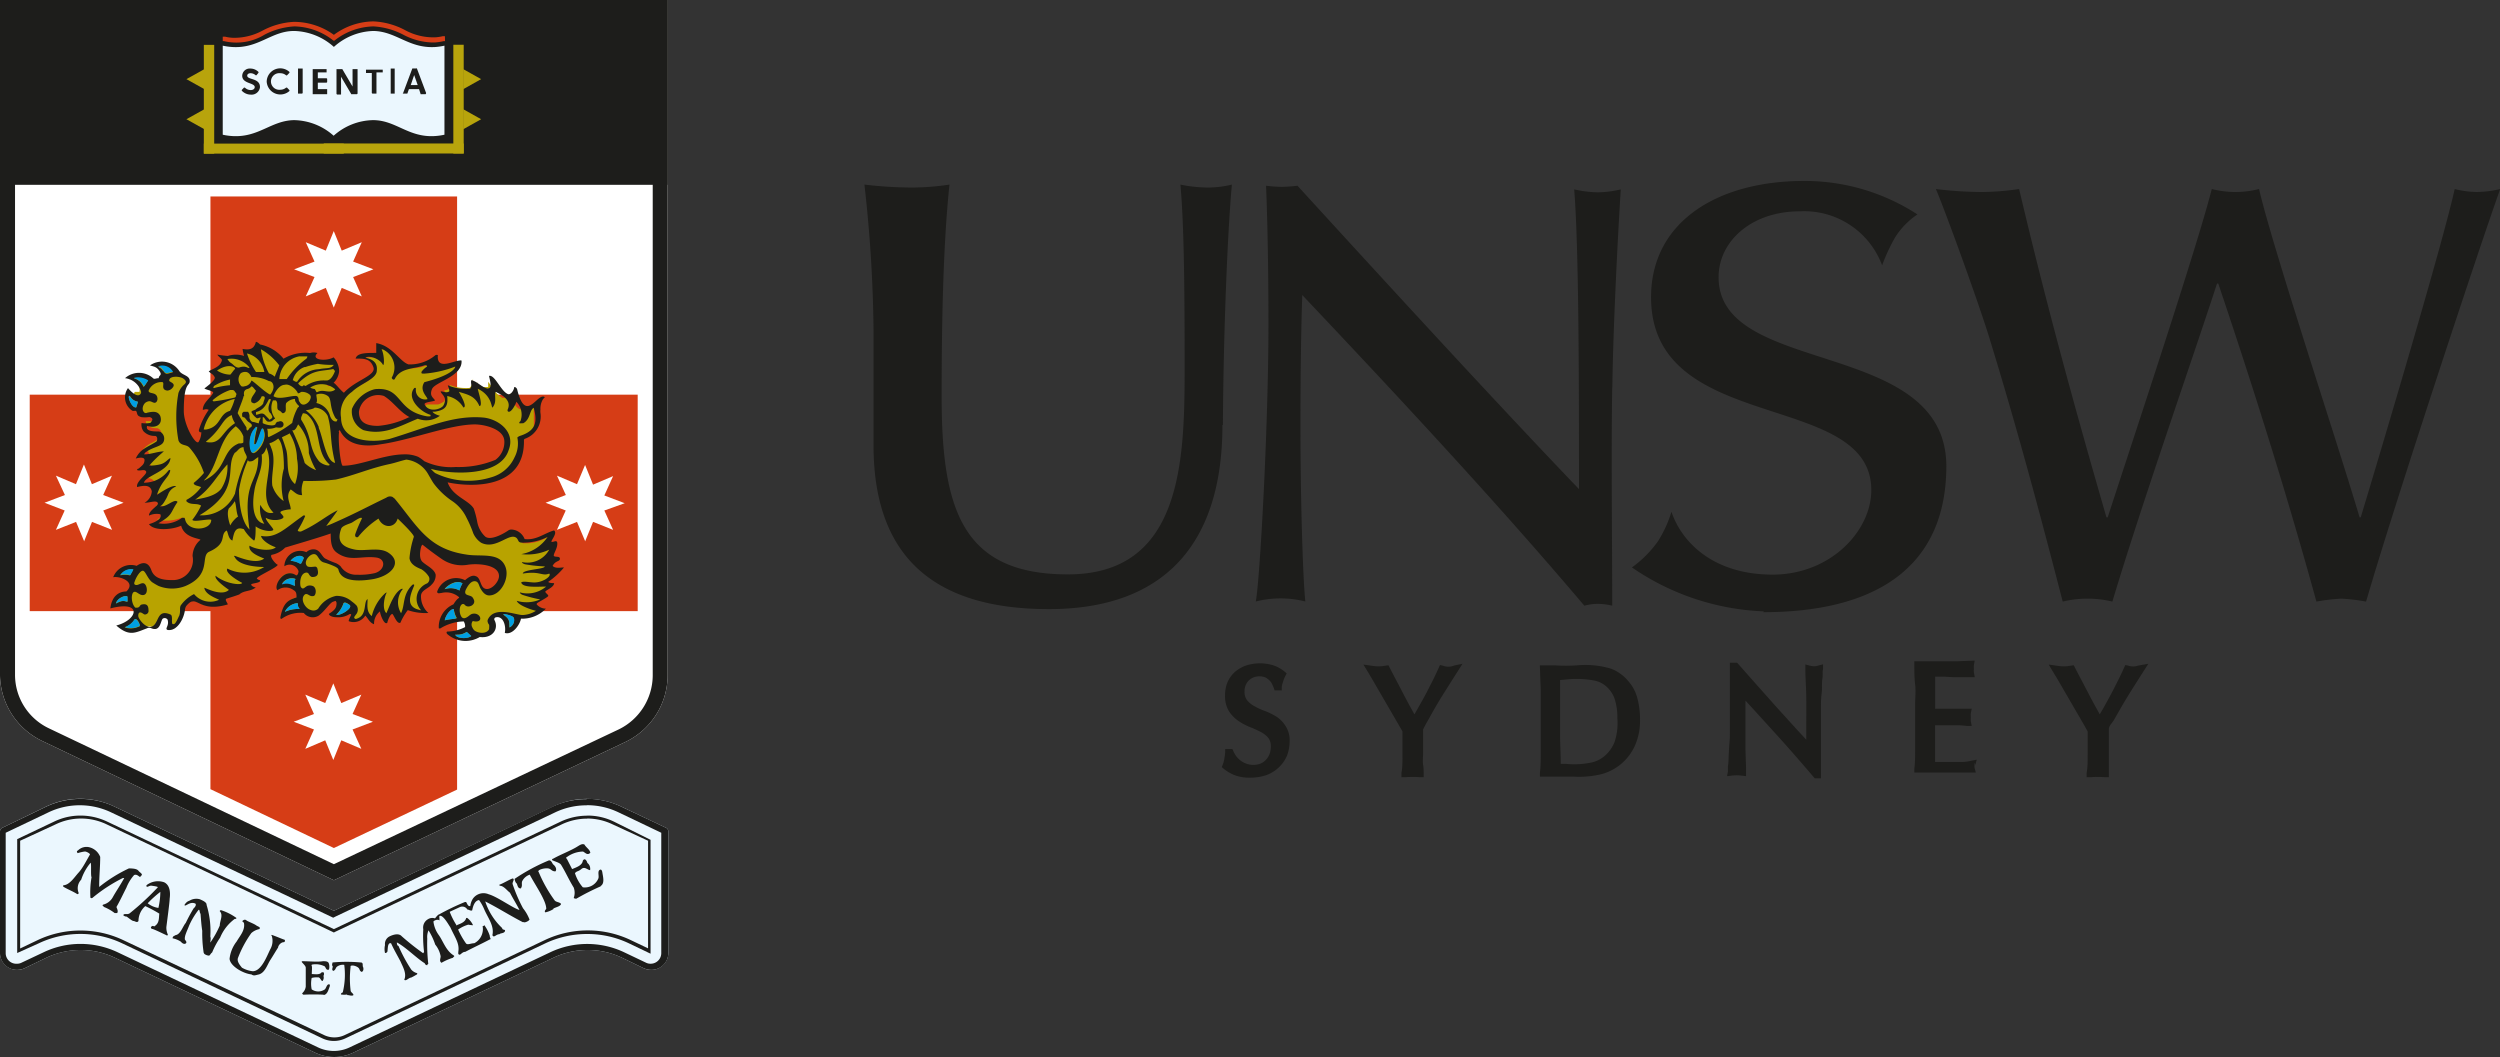 <svg id="Layer_1" data-name="Layer 1" xmlns="http://www.w3.org/2000/svg" xmlns:xlink="http://www.w3.org/1999/xlink" viewBox="0 0 219.54 92.82"><rect x="0" y="0" width="219.54" height="92.82" fill="#333333" stroke="none"/><defs><style>.cls-1{fill:none;}.cls-2{fill:#fff;}.cls-3{clip-path:url(#clip-path);}.cls-4{fill:#d63d16;}.cls-5{fill:#ebf7fe;}.cls-20,.cls-6{fill:#1d1d1b;}.cls-10,.cls-11,.cls-12,.cls-13,.cls-14,.cls-15,.cls-16,.cls-17,.cls-18,.cls-19,.cls-20,.cls-7,.cls-8,.cls-9{fill-rule:evenodd;}.cls-7{fill:url(#New_Gradient_Swatch_6);}.cls-8{fill:url(#New_Gradient_Swatch_6-2);}.cls-9{fill:url(#New_Gradient_Swatch_6-3);}.cls-10{fill:url(#New_Gradient_Swatch_6-4);}.cls-11{fill:url(#New_Gradient_Swatch_6-5);}.cls-12{fill:url(#New_Gradient_Swatch_6-6);}.cls-13{fill:url(#New_Gradient_Swatch_6-7);}.cls-14{fill:url(#New_Gradient_Swatch_6-8);}.cls-15{fill:url(#New_Gradient_Swatch_6-9);}.cls-16{fill:url(#New_Gradient_Swatch_6-10);}.cls-17{fill:url(#New_Gradient_Swatch_6-11);}.cls-18{fill:url(#New_Gradient_Swatch_6-12);}.cls-19{fill:url(#New_Gradient_Swatch_6-13);}.cls-21{fill:#009fe3;}.cls-22{fill:#b8a40c;}</style><clipPath id="clip-path" transform="translate(-15.09 -10.17)"><path class="cls-1" d="M20,73a4,4,0,0,1-2.3-3.58v-42H71.09V69.5a4,4,0,0,1-2.31,3.58L44.41,84.64Z"/></clipPath><radialGradient id="New_Gradient_Swatch_6" cx="35675.73" cy="-41566.23" r="0" gradientTransform="translate(-2841.74 3247.71) scale(0.08 0.08)" gradientUnits="userSpaceOnUse"><stop offset="0" stop-color="#f7efce"/><stop offset="0.7" stop-color="#cab93b"/><stop offset="0.97" stop-color="#b8a300"/></radialGradient><radialGradient id="New_Gradient_Swatch_6-2" cx="35675.91" cy="-41566.59" r="0" xlink:href="#New_Gradient_Swatch_6"/><radialGradient id="New_Gradient_Swatch_6-3" cx="36002.36" cy="-41550" r="0" xlink:href="#New_Gradient_Swatch_6"/><radialGradient id="New_Gradient_Swatch_6-4" cx="35674.69" cy="-41564.98" r="0" xlink:href="#New_Gradient_Swatch_6"/><radialGradient id="New_Gradient_Swatch_6-5" cx="35890.35" cy="-41454.98" r="208.83" gradientTransform="translate(-2826.65 3257.88) scale(0.08 0.08)" xlink:href="#New_Gradient_Swatch_6"/><radialGradient id="New_Gradient_Swatch_6-6" cx="36003.9" cy="-41550.61" r="0" xlink:href="#New_Gradient_Swatch_6"/><radialGradient id="New_Gradient_Swatch_6-7" cx="35988.29" cy="-41553.46" r="0" xlink:href="#New_Gradient_Swatch_6"/><radialGradient id="New_Gradient_Swatch_6-8" cx="36022.65" cy="-41464.3" r="0" xlink:href="#New_Gradient_Swatch_6"/><radialGradient id="New_Gradient_Swatch_6-9" cx="36056.18" cy="-41572.75" r="0" xlink:href="#New_Gradient_Swatch_6"/><radialGradient id="New_Gradient_Swatch_6-10" cx="35904.66" cy="-41315.24" r="0.23" gradientTransform="translate(-2826.65 3257.88) scale(0.08 0.08)" xlink:href="#New_Gradient_Swatch_6"/><radialGradient id="New_Gradient_Swatch_6-11" cx="35683.66" cy="-41533.17" r="0" xlink:href="#New_Gradient_Swatch_6"/><radialGradient id="New_Gradient_Swatch_6-12" cx="35664.84" cy="-41581.81" r="0" xlink:href="#New_Gradient_Swatch_6"/><radialGradient id="New_Gradient_Swatch_6-13" cx="35678.39" cy="-41533.65" r="0" xlink:href="#New_Gradient_Swatch_6"/></defs><path class="cls-2" d="M15.09,69.42V10.17H73.72V69.5a6.52,6.52,0,0,1-3.78,5.86L44.41,87.47,18.86,75.27A6.51,6.51,0,0,1,15.09,69.42Z" transform="translate(-15.09 -10.17)"/><g class="cls-3"><polygon class="cls-4" points="18.48 16.23 18.48 34.66 0 34.66 0 53.67 18.48 53.67 18.48 77.3 29.31 77.3 40.14 77.3 40.14 53.67 58.62 53.67 58.62 34.66 40.14 34.66 40.14 16.23 18.48 16.23"/></g><path class="cls-5" d="M63.67,81,44.41,90.15,25.14,81a6.94,6.94,0,0,0-6,0L15.3,82.86a.38.38,0,0,0-.21.33v10.7a1.51,1.51,0,0,0,2.17,1.3l1.91-.92a7,7,0,0,1,6,0l17.61,8.35a3.91,3.91,0,0,0,3.31,0l17.61-8.35a7,7,0,0,1,6,0l1.91.92a1.51,1.51,0,0,0,2.17-1.3V83.19a.36.36,0,0,0-.21-.33L69.64,81A6.94,6.94,0,0,0,63.67,81Z" transform="translate(-15.09 -10.17)"/><path class="cls-6" d="M66.65,80.88a6.35,6.35,0,0,1,2.74.62l3.77,1.8V93.89a.93.93,0,0,1-.94.91.87.87,0,0,1-.42-.1l-1.91-.91a7.58,7.58,0,0,0-6.47,0l-17.61,8.35a3.24,3.24,0,0,1-2.81,0L25.39,93.78a7.62,7.62,0,0,0-3.23-.72,7.52,7.52,0,0,0-3.23.73L17,94.7a.86.86,0,0,1-.41.1.93.93,0,0,1-1-.91V83.3l3.77-1.8a6.39,6.39,0,0,1,5.47,0l19.27,9.14.25.12.24-.12,19.27-9.14a6.41,6.41,0,0,1,2.73-.61m0-.54a6.9,6.9,0,0,0-3,.67L44.41,90.15,25.14,81a6.9,6.9,0,0,0-3-.67,7,7,0,0,0-3,.68L15.3,82.86a.38.38,0,0,0-.21.33v10.7a1.48,1.48,0,0,0,1.51,1.45,1.58,1.58,0,0,0,.66-.15l1.91-.92a7,7,0,0,1,3-.67,6.9,6.9,0,0,1,3,.67l17.61,8.35a3.89,3.89,0,0,0,3.31,0l17.61-8.35a7,7,0,0,1,6,0l1.91.92a1.63,1.63,0,0,0,.67.15,1.48,1.48,0,0,0,1.5-1.45V83.19a.36.36,0,0,0-.21-.33L69.64,81a7,7,0,0,0-3-.68Z" transform="translate(-15.09 -10.17)"/><path class="cls-6" d="M66.65,82.05a5.14,5.14,0,0,1,2.21.5L72,84v9.45l-1.53-.73a8.81,8.81,0,0,0-7.53,0l-17.61,8.36a2.11,2.11,0,0,1-1.75,0L25.92,92.73a8.81,8.81,0,0,0-7.53,0l-1.53.73V84L20,82.55a5.14,5.14,0,0,1,2.21-.5,5.2,5.2,0,0,1,2.2.49L44.29,92l.12.06.11-.06,19.93-9.45a5.2,5.2,0,0,1,2.2-.49m0-.26a5.46,5.46,0,0,0-2.32.52L44.41,91.76,24.48,82.31a5.46,5.46,0,0,0-2.32-.52,5.33,5.33,0,0,0-2.32.53L16.6,83.86v10L18.51,93a8.56,8.56,0,0,1,7.29,0l17.61,8.36a2.36,2.36,0,0,0,2,0L63,93a8.6,8.6,0,0,1,3.64-.81A8.5,8.5,0,0,1,70.3,93l1.92.92v-10L69,82.32a5.33,5.33,0,0,0-2.32-.53Z" transform="translate(-15.09 -10.17)"/><rect class="cls-6" width="58.62" height="16.23"/><g id="Gold_Fill" data-name="Gold Fill"><polygon class="cls-7" points="12.31 34.64 12.31 34.64 12.31 34.64 12.31 34.64"/><polygon class="cls-8" points="12.33 34.61 12.33 34.61 12.33 34.61 12.33 34.61"/><polygon class="cls-9" points="38.45 35.89 38.45 35.89 38.45 35.89 38.45 35.89"/><polygon class="cls-10" points="12.23 34.73 12.23 34.73 12.23 34.73 12.23 34.73"/><path class="cls-11" d="M30.35,65.14l0,0,.07-.06,0,0,.06-.06a1.25,1.25,0,0,0,.15-.19l.09-.14.22.09-.2-.13.05-.11.23.07-.21-.11.05-.11.24,0-.23-.08.13-.48a1.25,1.25,0,0,0,0-.15.93.93,0,0,1,.17-.42l.11-.12.13-.13,0,0,.13-.09h0l.06,0h.22a1.13,1.13,0,0,1,.69.17,2.66,2.66,0,0,0,1.2.29,3.86,3.86,0,0,0,.91-.12.39.39,0,0,1,0-.53l0,0,.26-.08L36,62.2a1.77,1.77,0,0,1,.78-.33L37,61.8a.38.38,0,0,1-.12-.27v-.09l.07-.07a.94.94,0,0,1,.44-.17h.07a.25.25,0,0,1-.08-.18c0-.22.21-.35,1-.76.23-.12.56-.3.75-.43a1.87,1.87,0,0,1-.45-.69.35.35,0,0,1,.19-.42l.11,0a1.86,1.86,0,0,0,1-.51L40,58.1l.07,0,.66-.2c1-.29,2.56-.77,3.33-1l.32-.12v.48l-.17,0h.17l0,.34a.19.19,0,0,0,0,.08v.12a.64.64,0,0,0,0,.09v0a1,1,0,0,0,.25.54l.11.11a2.12,2.12,0,0,0,.94.41l.43,0,.65,0a6.57,6.57,0,0,1,1.33,0,.77.77,0,0,1,.78.66A1.07,1.07,0,0,1,48,60.75a6.12,6.12,0,0,1-1.63.15h0a1.84,1.84,0,0,1-1.52-.77L44.79,60a.93.93,0,0,0-.32-.21,1.67,1.67,0,0,0-.4-.16,2.08,2.08,0,0,1-.57-.27.86.86,0,0,1-.18-.16c-.06-.06-.1-.12-.15-.18l0-.05c-.16-.22-.27-.36-.46-.36a.63.63,0,0,0-.47.17l-.13.13-.17-.1a1.16,1.16,0,0,0-1.33.36,1,1,0,0,0-.21.34h.3l.12,0,.1,0h0l.1,0h0l.09.05.09.06,0,0,.08.07h0l.07.08.06.06v0l0,0v0l.07.11v0a.53.53,0,0,1,0,.33c0,.14-.16.41-.41.41a.28.28,0,0,1-.18-.06.88.88,0,0,0-.4-.1,1.08,1.08,0,0,0-.92.7.9.9,0,0,0-.07.22,1.37,1.37,0,0,1,1.39.16.8.8,0,0,1,.37.82v.17l-.17.05A1.43,1.43,0,0,0,40,64.13a3.43,3.43,0,0,1,1.75-.33h.1l.07.06a.81.81,0,0,0,1,.22,5.24,5.24,0,0,0,.75-.74c.27-.29.41-.45.57-.51h0a.4.4,0,0,1,.21-.06.38.38,0,0,1,.33.2.82.82,0,0,1,0,.59,1.15,1.15,0,0,1-.49.62.83.83,0,0,0,.26,0,2,2,0,0,0,.79-.1l.09,0,.15-.08a.46.46,0,0,1,.24-.08H46a.25.25,0,0,1,.16.12.29.29,0,0,1,0,.29,1.09,1.09,0,0,1-.09.25.83.83,0,0,0,.91-.42l.16-.29.23.24a2,2,0,0,1,.24.29l.17.22a1.31,1.31,0,0,1,.58-.91l.37-.23v.42a2,2,0,0,0,.25.67,1.72,1.72,0,0,1,.21-.43s.17-.25.35-.26h0c.21,0,.3.17.43.4a2.68,2.68,0,0,0,.18.31,4.86,4.86,0,0,1,.61-1l.09-.09.13,0,.29.07a5.87,5.87,0,0,0,1,.19,1.84,1.84,0,0,1-.42-1.28.53.53,0,0,1,0-.13l0-.11a1.26,1.26,0,0,1,.56-.6l.07-.05a1.69,1.69,0,0,0,.32-.25.93.93,0,0,0,.3-.7c-.08-.25-.35-.44-.64-.65a4.83,4.83,0,0,1-.45-.34,1.48,1.48,0,0,1-.14-1.64.45.45,0,0,1,.15-.21l.16-.12.15.11c.6.47,1.11.85,1.67,1.24a2.62,2.62,0,0,0,1.63.51,4.55,4.55,0,0,0,.52,0,4.54,4.54,0,0,1,.66-.05c1.12,0,2.33.34,2.33,1.28a1.54,1.54,0,0,1-1.29,1.37l-.17,0h0l0,0a1.46,1.46,0,0,1-.46-.62c-.12-.27-.21-.43-.36-.47h0c-.11,0-.38.08-.64.32l-.12.1-.14-.05a1.47,1.47,0,0,0-2,.68h0a2,2,0,0,1,.43,0,1.84,1.84,0,0,1,1.32.5l.06.07v.09a.32.32,0,0,1-.15.27,1.31,1.31,0,0,0-.38.47l-.06.09-.1,0a1.87,1.87,0,0,0-1.08,1.55,4,4,0,0,1,1.93-.52h.09l.07.07a.89.89,0,0,1,.2.66v.15l-.13.06a3.87,3.87,0,0,1-1.32.39,2.33,2.33,0,0,0,1.34.39,1.53,1.53,0,0,0,1-.29l.08-.08.11,0a1,1,0,0,0,1-.37.75.75,0,0,0,0-.78.4.4,0,0,1,0-.37.42.42,0,0,1,.3-.21l.17,0a.77.77,0,0,1,.6.29,1.59,1.59,0,0,1,.32,1.12,1.09,1.09,0,0,0,.63-.47v0a.52.52,0,0,0,.12-.19,1.05,1.05,0,0,0,.15-.4l0-.19h.2a2.49,2.49,0,0,0,1.66-.53,1.1,1.1,0,0,1-.3-.19l0,0a.37.37,0,0,1-.12-.48v0a2,2,0,0,1,.61-.39l.32-.18a.44.44,0,0,1-.18-.32V62.1l0-.05a1.15,1.15,0,0,1,.42-.36l.15-.09c-.17,0-.33-.13-.33-.31V61.2l.06-.07.27-.22c.18-.15.47-.38.7-.61h0a.94.94,0,0,1-.7-.24L63.29,60l.07-.15a1.1,1.1,0,0,1,.43-.45.63.63,0,0,1-.26-.15l0,0v0c-.11-.2,0-.42.1-.65a1.67,1.67,0,0,0,.16-.51h0l-.09,0a.3.3,0,0,1-.38-.1c-.09-.15,0-.3.11-.5a2.38,2.38,0,0,0,.16-.32,5.05,5.05,0,0,0-.59.26,3.6,3.6,0,0,1-1.57.45l-.29,0H61l-.09-.1-.08-.15A.94.94,0,0,0,60,56.9a.33.33,0,0,0-.15.05,3.51,3.51,0,0,1-1.75.69,1,1,0,0,1-.43-.09l-.07,0-.07-.05-.07,0a2.55,2.55,0,0,1-.64-1.34c0-.06,0-.14,0-.24A5,5,0,0,0,56.5,55a2.73,2.73,0,0,0-.83-.72,3.5,3.5,0,0,1-1.43-1.49v0a.36.36,0,0,0,0-.09l-.13-.39,2,.29h.35l1.42-.12.9-.24.79-.41.47-.4.42-.56,0-.06,0-.06,0,0,0-.07.1-.26a.14.14,0,0,0,0-.07l0-.07,0-.14s0-.05,0-.07l.09-.66v-.42a.37.37,0,0,1,.17-.33h0l.17-.1.22-.13.16-.1.14-.11.07,0,.08-.08.06,0,.08-.09v0l.05,0,.21.11-.2-.13,0,0,.22.09-.2-.12,0-.06.22.09-.21-.11a1,1,0,0,0,.08-.18h0a.45.45,0,0,0,0-.08v0l0-.06v0s0-.07,0-.09a.76.76,0,0,0,0-.14V46.8s0-.06,0-.08v0s0-.08,0-.12v-.06a1.4,1.4,0,0,1,0-.35h0V46s0-.06,0-.09,0-.09,0-.12v0s0-.08,0-.11v0a.45.45,0,0,1,0-.11v0l-.06.06a1.55,1.55,0,0,1-.93.51c-.47,0-.8-.44-1.07-1.43a.72.72,0,0,1-.57.4h-.13a2.57,2.57,0,0,1-.95-1c-.08-.12-.2-.28-.3-.41l0,.21v.19a.11.11,0,0,1,0,0v0s0,0,0,0a.14.14,0,0,0,0,.06s0,0,0,0l0,0,0,0,0,0,0,0-.05,0,0,0-.06,0h-.1l-.14,0h-.06l-.05,0-.47-.25-.07,0,.11-.22-.14.19-.36-.24.08-.22-.11.2h0a.63.63,0,0,1-.17.57l-.06.05-.08,0a3,3,0,0,1-.42,0,3.18,3.18,0,0,1-1.19-.26v.06a.34.34,0,0,1-.11.28l0,0a.76.76,0,0,1-.42.12.9.9,0,0,1,.1.8v0a1.07,1.07,0,0,1-.07.15l0,.05,0,0,0,0,0,0h0l0,0,0,0-.17-.16h0l.15.18-.06,0-.31.17-.17.06h-.41l-.29,0h-.06l-.1,0-.09,0-.06,0h0l0,0s0,0,0,0l0,0L52.3,46l0,0,0,0,0,0,0,0a.25.25,0,0,0,0-.07.3.3,0,0,1,0-.29c.1-.21.39-.26.7-.32h0a.87.87,0,0,1-.08-1c.09-.33.52-.56,1-.84s1.41-.76,1.52-1.34l-.4.1a3.06,3.06,0,0,1-.89.18.79.79,0,0,1-.58-.21.77.77,0,0,1-.19-.44,3.54,3.54,0,0,1-2.39.74h0a3,3,0,0,1-1-.75,3.94,3.94,0,0,0-1.49-1v.8H48.1a6.66,6.66,0,0,0-1.16.06,1.21,1.21,0,0,1,1.13.88c.2.62-.42,1-1.14,1.4a6.15,6.15,0,0,0-1.49,1.08L45.3,45l-.18-.12a4.67,4.67,0,0,1-.56-.54,2.46,2.46,0,0,0-.27-.28h-.47l.35-.39a1.45,1.45,0,0,0,.43-.87,1.55,1.55,0,0,0-.19-.74c0-.08-.08-.15-.12-.2a2.23,2.23,0,0,1-.83.16c-.47,0-.79-.14-.9-.38a.57.57,0,0,1,0-.27l-.17,0h-.08a3.56,3.56,0,0,0-2.18.45l-.19.15-.15-.19a3.27,3.27,0,0,0-1.91-1.16h-.07l-.06-.05-.06-.06a.94.94,0,0,1-1,.55s0,0,0,.08a1,1,0,0,1,.06.27v.35l-.33-.14a2.17,2.17,0,0,0-.62-.09,1.89,1.89,0,0,0-.63.1h-.08l-.32,0a.28.28,0,0,1,0,.15v0a1.5,1.5,0,0,1-.94,1l-.05,0a1.09,1.09,0,0,1,.32.37c.13.22-.07.47-.67,1h0a1.83,1.83,0,0,1,.28.1c.34.16.28.37.25.44a3.63,3.63,0,0,1-.43.58,2.11,2.11,0,0,0-.4.53.79.79,0,0,1,.32.08l.26.12-.17.23a1,1,0,0,0-.08.11A6.44,6.44,0,0,0,32.77,48l.2,0v.21a2,2,0,0,1-.27,1l0,0,0,0a.31.31,0,0,1-.22.09c-.38,0-.76-.68-1-1.08A4.83,4.83,0,0,1,31,46.33c0-1.91.28-2.26.46-2.48a.17.17,0,0,0,.06-.15c0-.22-.08-.26-.34-.37a1.08,1.08,0,0,1-.53-.37,1.68,1.68,0,0,0-1.42-.74,1.23,1.23,0,0,0-.39.05,1.16,1.16,0,0,1,.55.57.44.44,0,0,1-.07.54s0,0,0,.07v.23H29a1.08,1.08,0,0,0-.19,0,.5.5,0,0,1-.47-.08,2.23,2.23,0,0,0-1.22-.43,1.14,1.14,0,0,0-.61.17l-.05.2.09-.22.17.08.06,0,.07,0,0,0,.07,0,.16.12.06.05.05,0,.05,0,0,.05.05.06,0,.05.05.07,0,0,0,.07,0,.06,0,.06,0,.08a.24.24,0,0,1,0,.08l0,.13a.48.48,0,0,1,0,.23v.07l0,0,0,0,0,0,0,0,0,0-.07,0,0,0-.05,0H27l-.07,0h0L26.7,45l.12-.21-.14.2-.06,0,0,0-.1-.08.14-.19-.16.17,0,0,.15-.18-.17.17,0,0,.16-.18-.18.16,0,0a1.42,1.42,0,0,0,0,.2V45a1,1,0,0,0,.49,1h.14a.39.39,0,0,1,.38.36.23.23,0,0,0,.06.14s0,0,0,0l0,0,.05,0h.24l.33,0h.08a.49.49,0,0,1,.33.11h0a.12.12,0,0,1,0,.05.23.23,0,0,1,.05.07l0,0a.14.14,0,0,1,0,.06v0s0,0,0,.07v0a.13.13,0,0,1,0,.06v0a.17.17,0,0,1,0,.05v0a.15.15,0,0,0,0,.06l0,0,0,0-.12.12-.06,0-.12,0-.1,0h-.32l0-.23h0l0,.22v-.23l0,.23h0a.55.55,0,0,0,.11.31,1,1,0,0,0,.71.32h.1a.44.44,0,0,1,.41.27.6.6,0,0,1-.11.63l0,0-.59.34a2.75,2.75,0,0,0-.89.64c.41,0,.55.24.55.43a.87.87,0,0,1-.29.66.45.45,0,0,1,.38.21c.25.26-.07.58-.32.84a3.73,3.73,0,0,0-.32.36l.31,0a.81.81,0,0,1,.88.66v.05a1.2,1.2,0,0,1-.21.67l.25,0a.45.45,0,0,1,.44.22c.17.21-.06.43-.27.62a3.18,3.18,0,0,0-.25.26,1.25,1.25,0,0,1,.66,0l.1,0,.05.09a.55.55,0,0,1,0,.55,1.59,1.59,0,0,1-.72.5,2.19,2.19,0,0,0,.79.12,3.69,3.69,0,0,0,1.44-.28L31.1,56l.07.28c.16.68.84.86,1.25,1,.23.06.44.12.44.33v.1l-.08.07A1.78,1.78,0,0,0,32.2,59v0a2.22,2.22,0,0,1-.51,1.76,2.06,2.06,0,0,1-1.54.61c-.77,0-1.71-.11-2-1-.18-.53-.49-.57-.93-.27l-.11.08L27,60.11a1,1,0,0,0-.39-.08,1.55,1.55,0,0,0-1.17.64,1.59,1.59,0,0,1,1.23.71.81.81,0,0,1-.3.94l-.07.07h-.1a1.11,1.11,0,0,0-1.11,1,4.39,4.39,0,0,1,.88-.11c.92,0,1.08.44,1.1.63.07.51-.46,1.06-1.27,1.38a1.56,1.56,0,0,0,.85.31,2.76,2.76,0,0,0,1-.26l.29-.11a.67.67,0,0,1,.5,0l.07,0c.28.12.37,0,.54-.39a.84.84,0,0,1,.26-.42.43.43,0,0,1,.31-.11.73.73,0,0,1,.28.06.45.45,0,0,1,.21.23v0s0,.07,0,.1a.57.57,0,0,1,0,.12.2.2,0,0,1,0,.11.34.34,0,0,1,0,.11h0s0,0,0,.08l0,.08v.08l0,0h0l.05.21,0-.24h0l.07.22,0-.23.09.22-.07-.23.1,0,.14.19-.11-.21ZM46.82,45.36a2.21,2.21,0,0,1,1.56-.77,1.21,1.21,0,0,1,.6.15,5.63,5.63,0,0,1,1,.87,4.89,4.89,0,0,0,1.21,1l.12.07v.13c0,.14,0,.29-1.24.66a7.65,7.65,0,0,1-1.72.34c-1.28,0-1.9-.48-1.91-1.47A1.26,1.26,0,0,1,46.82,45.36ZM44.64,48V48l.42-.41.15.3a2.28,2.28,0,0,0,2.29,1.22h0a5.74,5.74,0,0,0,1.06-.1,32,32,0,0,0,3.62-.84,20.55,20.55,0,0,1,4.68-.92c.89,0,2.82.44,2.82,1.74a2.16,2.16,0,0,1-.86,1.78l0,0c-1,.65-3.58.66-3.61.66a5.62,5.62,0,0,1-2.92-.56,3.64,3.64,0,0,0-.47-.35,2.87,2.87,0,0,0-1.12-.2,11.45,11.45,0,0,0-2.86.52,10.72,10.72,0,0,1-2.56.47.3.3,0,0,1-.23-.12A6.94,6.94,0,0,1,44.64,48Z" transform="translate(-15.09 -10.17)"/><polygon class="cls-12" points="38.57 35.84 38.57 35.84 38.57 35.84 38.57 35.84"/><polygon class="cls-13" points="37.32 35.62 37.32 35.62 37.32 35.62 37.32 35.62"/><polygon class="cls-14" points="40.07 42.52 40.07 42.52 40.07 42.52 40.07 42.52"/><polygon class="cls-15" points="42.75 34.13 42.75 34.13 42.75 34.13 42.75 34.13"/><path class="cls-16" d="M45.7,64.2v0h0l0,0Z" transform="translate(-15.09 -10.17)"/><polygon class="cls-17" points="12.95 37.19 12.95 37.19 12.95 37.19 12.95 37.19"/><polygon class="cls-18" points="11.44 33.43 11.44 33.43 11.44 33.43 11.44 33.43"/><polygon class="cls-19" points="12.53 37.16 12.53 37.16 12.53 37.16 12.53 37.16"/></g><path id="Black_Outline" data-name="Black Outline" class="cls-20" d="M64.62,60c-.27,0-.79.12-1-.14.25-.48.64-.36.64-.62s-.39-.12-.52-.24.4-.75.27-1.25c-.14-.12-.25,0-.39,0-.4.12.52-.74.12-1-.89.26-1.54.88-2.58.76A1.31,1.31,0,0,0,60,56.67a.48.48,0,0,0-.3.1c-.56.38-1.57.87-2,.52A2.35,2.35,0,0,1,57,56a8.05,8.05,0,0,0-.31-1.18c-.48-.76-1.86-1.06-2.29-2.29,2.3.48,6.78.49,6.7-3.68a.14.14,0,0,1,.09-.15,2.07,2.07,0,0,0,1.36-2.26,1.15,1.15,0,0,1,0-.3,1.6,1.6,0,0,1,.21-.89,1.47,1.47,0,0,1,.18-.2c-.64-.5-1.66,2.43-2.43-.66,0-.07-.13-.27-.27-.22,0,.26-.31.69-.52.62-.65-.24-1.17-1.75-1.69-1.61.14.59.26,1.06-.07,1.1a.15.15,0,0,1-.11,0c-.49-.14-.86-.61-1.36-.73-.12.26.12.51-.12.75A3.82,3.82,0,0,1,54.42,44c0,.12.1.22.12.44a.12.12,0,0,1,0,.1c-.23.17-.56,0-.7,0s-.05,0-.05,0c0,.21.53.45.34,1a.83.83,0,0,1-.14.29c-.29.32-1.26.55-1.6-.12-.14-.25.77-.25.9-.38-.13-.24-.52-.38-.26-1s2.71-1.11,2.59-2.5c-.52-.12-2.21,1-2.08-.48a.3.3,0,0,0-.2,0,3.49,3.49,0,0,1-2.38.82c-.77-.25-1.42-1.63-2.83-1.87v.86c-.9,0-1.69,0-1.81.5.77,0,1.29,0,1.56.75s-1.56,1.12-2.59,2.25c-.32-.23-.78-.87-.91-.87a1.62,1.62,0,0,0,.49-1,1.77,1.77,0,0,0-.22-.86,1.31,1.31,0,0,0-.27-.38c-.64.38-2.06.24-1.41-.38a1.09,1.09,0,0,0-.65,0,3.78,3.78,0,0,0-2.33.5,3.57,3.57,0,0,0-2.06-1.25c-.12-.11-.25-.23-.37-.23-.15.62-.52.74-1.17.62a5.33,5.33,0,0,0,.13.62,2.23,2.23,0,0,0-1.42,0,8.25,8.25,0,0,1-.91-.12c0,.12.39.36.39.48-.12.63-.89.77-1.16,1,.27.24.39.24.52.5s-.77.87-.9,1c.25.14.83.23.77.38-.27.5-.91.86-.91,1.49.14,0,.27-.12.52,0a6.14,6.14,0,0,0-.85,1.72.19.19,0,0,0,.09.25l.11,0a1.71,1.71,0,0,1-.25.86c-.27.25-1.29-1.49-1.29-2.73,0-2.63.52-2.13.52-2.63s-.64-.49-.91-.87a1.82,1.82,0,0,0-2.58-.5c.39.12.64.12.91.62.12.26-.14.26-.14.5-.25,0-.38.12-.5,0a1.85,1.85,0,0,0-2.46,0,1.67,1.67,0,0,1,1.4,1.15.28.28,0,0,1,0,.16c-.28.62-1.14-.44-1.14-.44a1.39,1.39,0,0,0,.4,2,.74.74,0,0,0,.19,0c.25-.05.13.28.33.44a1,1,0,0,0,.24.11,2.44,2.44,0,0,0,.66,0,.33.33,0,0,1,.24.07c.11.09.1.18,0,.32s-.09.12-.17.13a2.35,2.35,0,0,1-.7,0,1,1,0,0,0,.17.72,1.31,1.31,0,0,0,1,.41c.25,0,.25.38.13.5-.77.5-1.42.63-1.81,1.49.39-.12.77-.12.77.12,0,.39-.25.51-.51.76,0,0-.14,0-.14.13.27.12.65-.13.79.12s-.91.86-.79,1.37c.52-.13,1.17-.25,1.29.38a1.23,1.23,0,0,1-.64,1c.52,0,1-.24,1.16,0s-.77.63-.77,1.13a1.58,1.58,0,0,1,1-.12c.25.5-.91.86-1,.86.4.63,2.06.51,2.83.14.27,1.11,1.69,1.11,1.69,1.25A1.9,1.9,0,0,0,32,59a1.76,1.76,0,0,1-1.81,2.11c-.77,0-1.54-.12-1.81-.87s-.77-.74-1.29-.38a1.67,1.67,0,0,0-2.06,1c.52-.12,2.06.38,1.16,1.25-.64,0-1.28.38-1.41,1.49,2.83-.75,2.45,1,.52,1.5,1.15,1,1.67.63,2.71.24a.43.43,0,0,1,.37,0c.8.34.81-.66,1-.84a.3.3,0,0,1,.34,0,.16.16,0,0,1,.09.1c.16.55-.29.77,0,.89.84.13,1.45-1,1.53-1.82a.79.79,0,0,1,.11-.29c.14-.16.35-.39.54-.39.52-.12,1,.88,3.1.26,0-.12-.27-.38-.13-.5.38-.12.78-.24,1.15-.38.4-.37,1-.24,1.44-.62-.15,0-.4-.13-.4-.25s.9-.12.77-.38a.41.41,0,0,1-.25-.12c-.27-.12,1.81-1,1.81-1.24-.14,0-.79-.75-.52-.87a2.21,2.21,0,0,0,1.17-.63c.37-.12,3-.88,4-1.24,0,.86.1,1.31.46,1.62a2.31,2.31,0,0,0,1.08.49c.77.12,1.56-.12,2.46,0s.77,1.12-.13,1.37a5.89,5.89,0,0,1-1.56.14A1.6,1.6,0,0,1,45,59.9a1.46,1.46,0,0,0-.42-.28,7.35,7.35,0,0,1-.95-.41c-.31-.21-.44-.8-1-.8a.91.91,0,0,0-.64.25,1.38,1.38,0,0,0-1.93,1.24.82.82,0,0,1,1.22.36.21.21,0,0,1,0,.2c0,.12-.13.29-.22.21C40,60,39.07,61.65,39.46,62a1.18,1.18,0,0,1,1.42,0c.25.13.25.37.25.63-.77.24-1.17.5-1.42,1.75,0,.21.13.12.13.12a2.82,2.82,0,0,1,1.93-.5,1,1,0,0,0,1.29.24c.54-.38,1-1.14,1.28-1.23s.19-.1.27,0,0,.42,0,.42c-.08.28-.37.47-.64.65,0,.12.24.29.64.29a1.89,1.89,0,0,0,1.16-.26c.09-.05.13,0,.13,0s.06,0,0,.12-.26.5-.16.5a1.21,1.21,0,0,0,1.43-.5c.25.26.38.62.77.76a1.34,1.34,0,0,1,.52-1.13c0,.25.38,1.25.64,1a2.09,2.09,0,0,1,.26-.63.5.5,0,0,1,.16-.15c.14,0,.39.91.73.78a5.24,5.24,0,0,1,.65-1.11,4.72,4.72,0,0,0,1.81.25,1.94,1.94,0,0,1-.65-1.49c0-.51.65-.65.93-1a1.13,1.13,0,0,0,.36-.87c-.12-.51-.77-.77-1.16-1.13s-.13-1.3-.1-1.37a.39.39,0,0,1,.1-.14c.64.51,1.16.89,1.68,1.25a3.1,3.1,0,0,0,2.33.51c.9-.13,2.71,0,2.71,1,0,.5-.65,1.24-1.17,1.12s-.39-1-.9-1.12c-.27-.12-.64.12-.91.36a1.76,1.76,0,0,0-2.45,1c0,.24.27.12.39.12a1.71,1.71,0,0,1,1.54.38c0,.12-.12,0-.5.62a2.16,2.16,0,0,0-1.29,2c0,.12,0,.12.13.12a4.11,4.11,0,0,1,2.06-.62.78.78,0,0,1,.12.5,3.51,3.51,0,0,1-1.54.39c-.12,0-.1.16,0,.24a2.43,2.43,0,0,0,2.83.24c1.16.14,1.69-.75,1.29-1.49a.17.17,0,0,1,.13-.24c.64-.14.91.74.78,1.37.68.22,1.33-.73,1.42-1.25a2.91,2.91,0,0,0,2.19-.88,1.08,1.08,0,0,1-.67-.24c-.1-.09-.18-.13-.12-.22s.84-.46,1-.65c0-.14-.26-.26-.26-.38s.77-.38.77-.75c0,0-.51,0-.51-.12A6.87,6.87,0,0,0,64.62,60ZM27.07,45.88c0,.06,0,.07-.05.07-.36,0-.72-.87-.6-1s.14.38.78.51A3.35,3.35,0,0,1,27.07,45.88ZM26.29,63a.17.17,0,0,1-.1,0c-.3-.09-.46-.07-.92.17.12-.5.89-.76,1-.62ZM41,61.53c0,.11-.06.09-.16,0l-.19-.08a1.11,1.11,0,0,0-.81,0A1,1,0,0,1,41,61C41.13,61.05,40.88,61,41,61.53Zm.25,2.12a2.57,2.57,0,0,0-1.14.25,1.34,1.34,0,0,1,1.08-.76.06.06,0,0,1,.06.07c0,.2,0,.21.15.44Zm12.9,1c0-.24.4-1,.79-1a1.94,1.94,0,0,0,.25.76C55.32,64.53,54.42,64.53,54.15,64.65ZM46,44.58c.77-.75,2.18-1.13,2.18-1.87.12-1-.91-1.08-1-1.13.38-.24,1.29.12,1.54.63.13.12.13-.87-.12-1.37a.47.47,0,0,1,.27.1,1.75,1.75,0,0,1,.62,2.39c0,.1.17.27.27.12.49-1,1.72-.87,2.63-1.21l.12,0a.13.13,0,0,1,.08.12,1.7,1.7,0,0,0-.49.47s0,0,0,.08.14.07.26.07a9.5,9.5,0,0,0,2.71-.62c0,.12-.27.74-2.71,1.37-.52.76.38,1.38.25,1.5a.82.82,0,0,1-1-.88c0-.11,0-.12-.08-.12a.14.14,0,0,0-.1.07c-.64.88.6,2.06,1.47,2.3v.12a1,1,0,0,1-.37,0c-2.62-.49-2.1-2.48-4.3-2.39a1.32,1.32,0,0,0-.35.05A3,3,0,0,0,46,46.07a1.81,1.81,0,0,0,1,1.87c1.81.5,3.22-.37,4.78-1a2,2,0,0,0,1.94-.26s-.52-.12-.65-.36l.22,0c.83-.14,1.19-.4,1.07-1.37a2.07,2.07,0,0,1,1.42,1c.39,0-.25-1.13-.4-1.37.79.24,1.43.36,1.81,1.25.39,0-.25-1.63-.12-1.51,1.28.62,1.16,1.75,1.28,1.63.4-.5.13-1,.26-1.37.77.35,1.4.84,1.06,1.56a.17.17,0,0,0,0,.12.12.12,0,0,0,.11.07c.27,0,.65-.77.65-.88a1.6,1.6,0,0,1,.39,1.62c0,.1-.1.12-.12.19s0,.07,0,.08.24,0,.34,0c.65-.36.52-1.12.92-1.36.35,1.31.14,2-1.12,2.44a.74.74,0,0,0-.32.17,2.6,2.6,0,0,1-.25,1.75,3.18,3.18,0,0,1-2.06,1.75,6.67,6.67,0,0,1-4.91-.38,3.38,3.38,0,0,1-.38-.37c1.67.49,6.06.75,6.83-1.62.65-1.63-.89-2.74-2.19-2.88-2.7-.24-5,.89-8.25,1.87-1.54.38-4.27.26-4.27-1.87A2.27,2.27,0,0,1,46,44.58Zm5,2.23a7.5,7.5,0,0,1-2.72.76c-1.42,0-1.67-.62-1.67-1.24a1.7,1.7,0,0,1,2.19-1.39C49.64,45.45,50.16,46.33,51.07,46.81Zm-6.2,1.25.13-.12c.64,1.37,2.2,1.5,3.62,1.24,2.58-.36,6.05-1.74,8.25-1.74.77,0,2.58.38,2.58,1.5a1.93,1.93,0,0,1-.78,1.61,8.43,8.43,0,0,1-3.48.63,5.49,5.49,0,0,1-2.77-.51,3.94,3.94,0,0,0-.53-.38,2.94,2.94,0,0,0-1.21-.22c-1.81,0-3.87,1-5.42,1C45,51.06,44.75,48.82,44.87,48.06Zm-.12-1c0,.12,0,.12-.13.12s-.39-.12-.52-.62a1.59,1.59,0,0,0-1.16-1c.12-.24,0-.48,0-.74a1.05,1.05,0,0,1,1,.12c.37.26.12.89.64,1.87C44.62,47,44.75,47,44.75,47.07ZM40,54.17a2.56,2.56,0,0,1-1-1.37c-.12-1.12.38-2.25-.12-3.36,0-.13-.27-.38,0-.38a2.51,2.51,0,0,0,.64-.38c.5.5.5,2.13.5,2.63A5.54,5.54,0,0,0,40,54.17Zm-1.66,2c-.92-.12-1.17-1.36-.92-2.85.15-1.13.79-1.87.65-3.24.14,0,.39-.38.39-.63.9,1.87-.89,4.23.65,5.74-.9.24-1.17-.89-1.17-.63A2.46,2.46,0,0,0,38.3,56.16ZM37,56.67c-.77-.75-.92-2.5-.92-3.49a11.11,11.11,0,0,1,.79-2.63s0,.14.13.14c.37,0,.37-.14.77-.38C37.78,52.68,36.36,52.3,37,56.67Zm-1.29-3.12a3.17,3.17,0,0,1-3.1,1.87c3.74-2.24,2.18-4.11,3.1-5.49.25-.12.37-.49.77-.49,0,.49.39.75.25,1A12.68,12.68,0,0,0,35.72,53.55Zm.25,2a2.34,2.34,0,0,0-.65.76s-.38-1-.12-1.5a3,3,0,0,0,.52-.63C35.84,54.55,35.84,55.18,36,55.54Zm-3.75-1.49c1.44-1,1.81-2,2.85-3.11a3.57,3.57,0,0,1-.52,2.11C34,53.81,32.74,53.93,32.22,54.05Zm7.36-6.86c-.12,0-.12,0-.26.12,0,.39-1,.13-1.15,0v-.5c.13-.12.25.38.5.38s.27,0,.52-.24c.13,0,0-.14,0-.14a1.55,1.55,0,0,1-.12-1.49h.25c.26.24,0,.75.26.87s.26.26.38.26c.4-.12.15-.5.27-.89A1.16,1.16,0,0,1,41,45.2a.41.41,0,0,0,.13.36c0,.14.39.27.12.39a4.57,4.57,0,0,0-.5,1.36,11.07,11.07,0,0,1-2.08,1.25c-.12-.12,0-.36-.12-.74a1.69,1.69,0,0,0,.77-.12c.14,0,.52.12.64-.13S39.84,47.07,39.58,47.19Zm-2,2c.25-.36.5-1.61.64-1.36.5,1-.64,2.25-.91,2.11s-.52-1.49.27-2.23c0-.13.12,0,.12,0a6.41,6.41,0,0,0-.27,1.48Zm1.29-2.73c.12.24.25.36,0,.5,0,0-.15.12-.15,0l-.37-.38c-.27-.24-.52,0-.77,0v-.24c.64-.14.89-.63,1.14-1.13h.15C38.94,45.32,38.42,46,38.82,46.45Zm2.31-1.51c-.38-.12-1.55.38-2.06,0,.12-.36.51-1,1-1,.37-.12,1,.37,1.14.75a.42.42,0,0,0,.27-.12,1,1,0,0,1,.77.24c.12.12.12.26,0,.5s-.64.63-.89.13C41.25,45.32,41.4,45.08,41.13,44.94Zm-2.31-.12c-.4-.12-1.56-1.25-1.69-1.25a.72.72,0,0,1-.6.5.38.38,0,0,1-.28,0,.84.84,0,0,1-.06-1.14.7.7,0,0,1,.4-.12c.21,0,.38.12.54.45a3.16,3.16,0,0,1,1.54.36c.27,0,.4.26.4.51S38.94,44.7,38.82,44.82Zm-2.33.12c0-.12-.13-.48.25-.62a.64.64,0,0,0,.39-.24c.13,0,.25.24.4.38-.15.36-.52.62-.4,1a.48.48,0,0,0,.25.11,1,1,0,0,0,.65-.62h.14a.13.13,0,0,1,.13.14c0,.12-.13.37-.13.48-.14.27-.52.39-.64.51s-.4.12-.4.26a1.42,1.42,0,0,0,.4.48c.12.14.25,0,.37,0s-.12.26-.12.5c-.13,0-.4-.12-.52-.12S37,47,37,46.81a.68.68,0,0,0-.13-.48h-.39c-.13.12-.13.12-.13.24s0,.24.13.24.25.26.39.38.5.25.25.51c-.12,0-.12.12-.25.24s-.14-.12-.14-.24c-.25-.39-.5-.75-.77-1.25C36.09,46,36.36,45.45,36.49,44.94Zm3.35,3.62c-.13,0,.52-.24.64-.36a4.38,4.38,0,0,1,.65,2.23A4.23,4.23,0,0,1,41,52.68c-.89-.74-.52-2-.77-3C40.11,49.31,40,48.94,39.84,48.56Zm.91-.62c.13,0,.13,0,.25-.12s.25-.51.25-.38a3.67,3.67,0,0,1,.92,2.49,6.35,6.35,0,0,0,.64,1.51,2.93,2.93,0,0,1-1-.63A18.47,18.47,0,0,0,40.75,47.94Zm.77-1c-.12,0,.13-.5.13-.5s.25,0,.39.12c1.29,1.13.64,3.24,1.94,4.37.12.24-.79,0-1-.39C42.17,49.44,42.54,48.56,41.52,47Zm1.54.75a3.44,3.44,0,0,0-1.16-1.51c.78-.12.78-.24.78-.24a1.35,1.35,0,0,1,1.15.74c.4,1.37.15,2.13.65,4.12C43.71,50.69,43.45,48.56,43.06,47.7Zm1.42-3.38c0,.08-.13.14-.13.14-.52.24-.9-.14-1.41.12-.14.09-.13-.12-.26-.26a1,1,0,0,1-.39-.12A1.81,1.81,0,0,1,44.48,44.32Zm0-1.61c-.12.34-.35.8-.7.86l-.21,0a2.79,2.79,0,0,0-1.67.48c-.13,0-.13-.13-.25,0s-.46-.19-.4-.25c1.29-1.24,1.94-1,3.1-1.24A.12.12,0,0,0,44.48,42.71Zm-2.64-.31A8.2,8.2,0,0,1,43,42.12a7.14,7.14,0,0,0,1.28.09c.11,0,.12,0,.12,0-.25.38-.64.24-1.29.38a2.38,2.38,0,0,0-1.93,1.11c-.25,0-.25-.13-.38-.13A1.64,1.64,0,0,1,41.84,42.4Zm-.44-.94.31,0,.33,0a.29.29,0,0,1-.14.24,7.23,7.23,0,0,0-1.67,1.75h-.65A2.13,2.13,0,0,1,41.4,41.46Zm-1.82.75c-.12.38-.26.62-.39,1,0,.09-.12-.14-.52-.26A6.4,6.4,0,0,1,38,40.84,5.23,5.23,0,0,1,39.58,42.21Zm-1.28.62h-.77a6.49,6.49,0,0,1-.79-1.63A2,2,0,0,1,38.3,42.83ZM37,42.45c-.13.14-.27-.24-.92,0-.12,0-.25,0-.5-.24s-.27-.13-.52-.51A2,2,0,0,1,37,42.45Zm-1.29.14c-.13.12-.27.36-.4.48a2.21,2.21,0,0,1-1.16-.36C35.2,42,35.84,42.45,35.72,42.59ZM34,44a3.9,3.9,0,0,1,1.29-.5V44a7.26,7.26,0,0,0-1.41.25C33.73,44.24,33.92,44,34,44Zm-.25,1.33a4.63,4.63,0,0,1,1.55-.91l.18,0c.21,0,.22.15.33.26a.17.17,0,0,1,0,.22c0,.14-.08.17-.1.18a16.7,16.7,0,0,1-1.86.34C33.78,45.37,33.73,45.33,33.78,45.28Zm1.94-.08a4.63,4.63,0,0,1-.4,1c-1,.26-.77,1.38-2.06,1.63a.64.64,0,0,1-.25,0A3.55,3.55,0,0,1,35.72,45.2Zm0,2.11c-1.17.75-1.17,1.87-2.46,1.63,0,0-.1,0,0-.08,1.43-1.2,1.33-1.92,2.21-2.29A1.71,1.71,0,0,0,35.72,47.31Zm.12.26a1.88,1.88,0,0,1,.65.87v.5c0,.12-.25.12-.4.12-1.54.63-1,2.25-3,3.24H33C34.3,51.18,34.16,48.82,35.84,47.57Zm-6.38-4.83a.89.89,0,0,0-.46-.41,1.07,1.07,0,0,1,1.29.5c-.2,0-.4.15-.6.1A.41.41,0,0,1,29.46,42.74Zm-2.52.59a1.64,1.64,0,0,1,1.16.24s-.07.11-.14.22-.22.35-.25.29C27.33,43.33,26.69,43.45,26.94,43.33ZM31.35,55.8a.91.91,0,0,0-.06-.16c-.06,0-.1,0-.21,0a2.71,2.71,0,0,1-2.08.48c1.29-.74,1-.86,1.68-1.87-.25-.36-1,.51-1.54.38.23-.11.35-.33.58-.74l.13-.29a1.16,1.16,0,0,1,.71-.71c-.27-.25-1.69.74-1.69.74.39-1.22,1-1.48,1.16-2.08a.4.4,0,0,0,0-.11.05.05,0,0,0,0,0,.19.19,0,0,0-.16.06,2.67,2.67,0,0,1-2.14,1.06c.14-.61,2.14-1,2.32-2.08a.06.06,0,0,0,0-.07c-.14,0-.4.41-.86.53a4,4,0,0,1-1,.12,11.52,11.52,0,0,1,1.29-1.25c-.52,0-1.16.26-1.68.26-.08,0-.06,0,0-.09a.24.24,0,0,1,.08-.09c.77-.58,1.63-.46,1.63-1.21a.68.68,0,0,0-.3-.56.43.43,0,0,0-.2-.06c-.42,0-1.17,0-1-.49.77.25,1.41-.13,1.15-.88-.23-.45-.67-.38-1.14-.28a.23.23,0,0,1-.24,0c-.33-.27-.09-.81.15-.92a.56.56,0,0,1,.17-.07c.31-.1.54.32.76,0a.53.53,0,0,0,.06-.19c0-.72-.78-.4-.78-.75a1.22,1.22,0,0,1,1.16-.76c.35,0-.19.66.48.75a.63.63,0,0,0,.42-.2c.44-.45-.26-.54-.25-.68,0-.45.95-.38,1.23-.18s.3.33.11.51a1.78,1.78,0,0,0-.53.76,11.45,11.45,0,0,0,0,4.16.63.63,0,0,0,.14.23c.25.23.58.16.81.39a6.59,6.59,0,0,1,1.29,2.24,6.16,6.16,0,0,1-.9.88c0,.24.4.24.65.37a3.81,3.81,0,0,1-1.29,1.12v.12c.39.38.89.12,1.29.38a6.7,6.7,0,0,1-.77,1.25c.12.24,1.41-.12,1.66,0C33.65,56.76,31.6,56.92,31.35,55.8Zm-4.86,4.9a1.63,1.63,0,0,0-.84,0,1.12,1.12,0,0,1,1.12-.51,0,0,0,0,1,0,0,3,3,0,0,1-.2.38S26.55,60.71,26.49,60.7Zm.5,3.84c.19,0,.36.39.37.54s-.05.1-.06.11a1.71,1.71,0,0,1-1.26.08,1.72,1.72,0,0,0,.87-.7S27,64.53,27,64.54Zm13.62-5.12c.27-.38.91-.62,1.16-.26a4,4,0,0,1-.22.47.1.1,0,0,1-.15,0A2,2,0,0,0,40.61,59.42Zm4,4.73a2.38,2.38,0,0,0,.64-1c.1-.16.35,0,.51.12C46.16,63.52,45,64.27,44.62,64.15Zm7.47-4a2.06,2.06,0,0,1,.65.63.46.46,0,0,1-.13.62,1.46,1.46,0,0,0-.52,2.37c-1.41-.26-1-1.24-.64-2.13.06-.14,0-.18-.13-.12-.89.87-.64,1.75-1,2.5a1.83,1.83,0,0,1,.15-2.12s0-.06-.15,0c-.64.37-1,1.49-1.29,2.12-.46-.47-.07-1.67,0-1.75s0-.08-.11,0a4,4,0,0,0-1.17,2c-.5-.37-.37-1-.37-1.49-.39.24,0,1.42-.95,1.72a.15.15,0,0,1-.16,0c-.15-.11,0-.22.07-.34a.66.66,0,0,0,.09-.79A2.59,2.59,0,0,0,46,63a2,2,0,0,0-1.4-.5,2.42,2.42,0,0,0-1.56,1.11.59.59,0,0,1-.65.13c-.51-.13-1-1-.51-1.38.27-.12.39.26.78.14.22-.12.25-.8-.17-.89a.71.71,0,0,0-.38,0c-.24.09-.36.34-.53.19a.32.32,0,0,1-.1-.16c-.08-.38,0-1.17.54-1.19a.24.24,0,0,1,.19.13c.1.18.21.26.31.26.55,0,.54-.37.45-.7,0-.06-.06-.2-.19-.21s-.65.12-.76-.1c-.27-.36.25-1,.64-1s.38.62.9.74a6.13,6.13,0,0,1,1,.38c.12.08.21.12.25.24.25,1.13,1.94,1,2.83.87,1.81-.24,2.85-1.49,1.56-2.35-.77-.51-1.93-.14-2.85-.26-1.41-.25-1.66-.87-1.29-1.87.12-.27.75-.42.92-.51s.89-.62.89-.36a12.33,12.33,0,0,0-.58,1.36.31.31,0,0,0,0,.19.17.17,0,0,0,.25.06,7.58,7.58,0,0,1,1.79-1.61c.39.87,1.43.87,1.68,0,.65.62,1.47,1.45,1.42,1.61a8,8,0,0,0-.38,1.87C51.13,59.76,51.71,60,52.09,60.16Zm2.06,1.75c.15-.26,1-.88,1.56-.5a2.39,2.39,0,0,0-.27.62A1.54,1.54,0,0,0,54.15,61.91Zm.92,4a1.45,1.45,0,0,0,1-.24l.39.36C56.23,66.28,55.19,66.28,55.07,65.9Zm5.16-1.43a.71.71,0,0,1-.4.8c0-.62,0-.74-.52-1.12-.11-.11.52,0,.83.19A.34.34,0,0,1,60.23,64.47Zm2.68-3.38a1.93,1.93,0,0,1-.87.23c-.46,0-1-.15-1.17,0,.13.49,1.42.36,2.19.36a2.52,2.52,0,0,1-2.31.51s0,.12.24.22a11.84,11.84,0,0,0,1.55.4,3,3,0,0,1-2.06.12c.12.38,1.16.75,1.68.88a2.33,2.33,0,0,1-1.16.37c-.63,0-2.49-.83-3.06.4a.3.3,0,0,0,0,.24c0,.08.08.15.11.22s0,.34,0,.38c-.2.42-.88.38-1.24.15a.7.7,0,0,1-.22-.28.52.52,0,0,1,0-.55c.05-.06.16,0,.2,0,.85.1.47-.88-.27-.65-.22.1-.36.32-.64.37a.29.29,0,0,1-.23-.09c-.26-.33-.25-1.08.09-1.16a.22.22,0,0,1,.18.08c.28.34,1,0,.79-.46a.85.85,0,0,0-.13-.22c-.22-.23-.8-.09-.58-.64.13-.26.4-.76.77-.76s.37.37.52.63.39.62.77.62c1,0,1.81-1.49,1.43-2.5-.51-1.36-2.2-.86-3.49-1.1-3.31-.5-4.22-2.45-6.24-4.9l-.19-.15a.54.54,0,0,0-.54.06c-1.54.74-2.7,1.37-4.37,2.11-.27.12-.52.24-.91.38.27-.38.76-1,1-1.38-1,.48-1.81,1.24-3.23,1.87-.12,0-.27,0-.27-.12a7.77,7.77,0,0,0,.65-1.25c-.13-.12-.19,0-.38.12-1.41,1-2.2,1.87-3.49,1.63,0,.24.52.74,1.29,1-.38.37-1.67.24-2.31-.14-.13.63,1,1,1.29,1.13-.65.5-1.94,0-2.58-.24-.13,0,0,.12,0,.12.37.75,1.93.86,2.58.86a3.26,3.26,0,0,1-3.23.14c-.27.37,1,1.11,1.29,1.25,0,.24-1.42.12-2.33-.62-.12.36,1,1.11,1.17,1.24-.51.5-1.58.05-1.94-.1l-.21-.09s0,0,0,.06c.13.5.77.76,1.29,1a1.85,1.85,0,0,1-2.2-.5,3.15,3.15,0,0,0-1.17,1c-.12.24,0,.5-.12.87-.11.22-.31.72-.46.76a.27.27,0,0,1-.14,0c-.12-.14.05-.73-.17-.83-1.17-.51-1,.62-1.54,1s-1.3-.62-1.3-.88.1-.41.38-.23l.14.09a.25.25,0,0,0,.15,0,.31.31,0,0,0,.23-.36c0-.37-.12-.63-.64-.49-.12.05-.12.23-.33.26-.05,0-.12,0-.19,0-.38-.38-.38-1.24-.13-1.37s.52.37.9.25.27-.87,0-1-.59.29-.84.07a.21.21,0,0,1,0-.19c.15-.47.5-1,.73-1s.39.65.81,1a6,6,0,0,0,.58.34,3.21,3.21,0,0,0,2.36,0c2.33-1,1.29-2.61,2.06-3,1.68-.75.91-1.49,1.55-1.87.13.12.13.74.51.88.14-.76.27-1.25,1-1a3.56,3.56,0,0,0,.89,1c.15,0,.15-.88.15-1.25.64.49,1.66.49,1.54.25s-.65-.75-.65-1c.65.38,1.69.14,1.54-.12s-.25-.24-.25-.37.65-.25.9-.25c0-.51-.5-1.13,0-1.75.39.26.52.5,1,.5a2.17,2.17,0,0,1,.12-1.25,19.79,19.79,0,0,0,2.85-.12c1.67-.38,3-1,4.77-1.37.52-.12.89-.26,1.41-.38a2.56,2.56,0,0,1,1.86,1.18c.1.16.43.76.55.92a6.75,6.75,0,0,0,1.59,1.52,3.65,3.65,0,0,1,1.29,1.49A10.39,10.39,0,0,1,56.65,57a1.94,1.94,0,0,0,.69.83c1.33.67,2.52-1,3.14-.39a1,1,0,0,1,.1.16.66.66,0,0,0,.09.15.41.41,0,0,0,.2.07,4.74,4.74,0,0,0,2.31-.5,3.52,3.52,0,0,1-2.31,1.51,4.51,4.51,0,0,0,2.45-.39A2.17,2.17,0,0,1,61,59.54h-.08s0,.09.26.18a12.37,12.37,0,0,0,1.75.19c0,.26-1.93.26-1.93.63,1.54-.25,1.68.26,2.32,0C63.47,60.68,63.22,60.92,62.91,61.09Z" transform="translate(-15.09 -10.17)"/><g id="Blue"><path class="cls-21" d="M45.77,63.28c-.16-.09-.41-.28-.51-.12a2.38,2.38,0,0,1-.64,1C45,64.27,46.16,63.52,45.77,63.28Z" transform="translate(-15.09 -10.17)"/><path class="cls-21" d="M29.46,42.74a.41.41,0,0,0,.23.19c.2,0,.4-.1.6-.1a1.07,1.07,0,0,0-1.29-.5A.89.89,0,0,1,29.46,42.74Z" transform="translate(-15.09 -10.17)"/><path class="cls-21" d="M55.71,61.41c-.52-.38-1.41.24-1.56.5a1.54,1.54,0,0,1,1.29.12A2.39,2.39,0,0,1,55.71,61.41Z" transform="translate(-15.09 -10.17)"/><path class="cls-21" d="M27.71,44.08c0,.06.14-.12.25-.29s.16-.21.14-.22a1.64,1.64,0,0,0-1.16-.24C26.69,43.45,27.33,43.33,27.71,44.08Z" transform="translate(-15.09 -10.17)"/><path class="cls-21" d="M37.53,47.7c-.79.74-.52,2.23-.27,2.23s1.41-1.11.91-2.11c-.14-.25-.39,1-.64,1.36h-.15a6.41,6.41,0,0,1,.27-1.48S37.53,47.57,37.53,47.7Z" transform="translate(-15.09 -10.17)"/><path class="cls-21" d="M41.19,63.14a1.34,1.34,0,0,0-1.08.76,2.57,2.57,0,0,1,1.14-.25h.15c-.14-.23-.15-.24-.15-.44A.06.06,0,0,0,41.19,63.14Z" transform="translate(-15.09 -10.17)"/><path class="cls-21" d="M26.77,60.16a1.12,1.12,0,0,0-1.12.51,1.63,1.63,0,0,1,.84,0c.06,0,.1-.09.12-.12a3,3,0,0,0,.2-.38A0,0,0,0,0,26.77,60.16Z" transform="translate(-15.09 -10.17)"/><path class="cls-21" d="M27,64.54s-.07,0-.08,0a1.72,1.72,0,0,1-.87.7,1.71,1.71,0,0,0,1.26-.08s.07-.07.06-.11S27.18,64.59,27,64.54Z" transform="translate(-15.09 -10.17)"/><path class="cls-21" d="M41.55,59.63a4,4,0,0,0,.22-.47c-.25-.36-.89-.12-1.16.26a2,2,0,0,1,.79.24A.1.1,0,0,0,41.55,59.63Z" transform="translate(-15.09 -10.17)"/><path class="cls-21" d="M25.27,63.16c.46-.24.62-.26.92-.17a.17.17,0,0,0,.1,0v-.42C26.16,62.4,25.39,62.66,25.27,63.16Z" transform="translate(-15.09 -10.17)"/><path class="cls-21" d="M41,61a1,1,0,0,0-1.16.5,1.11,1.11,0,0,1,.81,0l.19.08c.1,0,.17.06.16,0C40.88,61,41.13,61.05,41,61Z" transform="translate(-15.09 -10.17)"/><path class="cls-21" d="M26.42,44.94c-.12.14.24,1.06.6,1,0,0,.05,0,.05-.07a3.35,3.35,0,0,0,.13-.43C26.56,45.32,26.56,44.94,26.42,44.94Z" transform="translate(-15.09 -10.17)"/><path class="cls-21" d="M55.07,65.9c.12.38,1.16.38,1.41.12l-.39-.36A1.45,1.45,0,0,1,55.07,65.9Z" transform="translate(-15.09 -10.17)"/><path class="cls-21" d="M54.94,63.65c-.39,0-.79.76-.79,1,.27-.12,1.17-.12,1-.24A1.94,1.94,0,0,1,54.94,63.65Z" transform="translate(-15.09 -10.17)"/><path class="cls-21" d="M60.14,64.34c-.31-.21-.94-.3-.83-.19.52.38.52.5.52,1.12a.71.71,0,0,0,.4-.8A.34.34,0,0,0,60.14,64.34Z" transform="translate(-15.09 -10.17)"/></g><path class="cls-5" d="M53.29,14.3c-2.31.13-3.39-1.37-5.4-1.41a5.38,5.38,0,0,0-3.48,1.4,5.42,5.42,0,0,0-3.49-1.4c-2,0-3.09,1.54-5.4,1.41a5.37,5.37,0,0,1-.87-.12V22a5.37,5.37,0,0,0,.87.12c2.31.13,3.39-1.37,5.4-1.4a5.36,5.36,0,0,1,3.47,1.37v0h0v0a5.32,5.32,0,0,1,3.46-1.37c2,0,3.09,1.53,5.4,1.4a5.37,5.37,0,0,0,.87-.12V14.18A5.37,5.37,0,0,1,53.29,14.3Z" transform="translate(-15.09 -10.17)"/><rect class="cls-22" x="32.99" y="22.77" width="12.29" height="0.88" transform="translate(63.18 36.26) rotate(180)"/><rect class="cls-22" x="28.67" y="18.42" width="9.55" height="0.91" transform="translate(-0.52 42.16) rotate(-90)"/><rect class="cls-22" x="28.43" y="12.6" width="12.29" height="0.88"/><rect class="cls-22" x="50.59" y="18.42" width="9.55" height="0.91" transform="translate(21.39 64.07) rotate(-90)"/><polygon class="cls-22" points="16.37 10.47 17.95 9.59 17.95 11.35 16.37 10.47"/><polygon class="cls-22" points="16.37 6.95 17.95 6.07 17.95 7.83 16.37 6.95"/><polygon class="cls-22" points="42.25 10.47 40.68 9.59 40.68 11.35 42.25 10.47"/><polygon class="cls-22" points="42.25 6.95 40.68 6.07 40.68 7.83 42.25 6.95"/><path class="cls-4" d="M54.16,13.35l-.19,0a3.66,3.66,0,0,1-.73.1,5.23,5.23,0,0,1-2.59-.64,6.52,6.52,0,0,0-2.74-.76h-.09a5.94,5.94,0,0,0-3.41,1.18A6,6,0,0,0,41,12.09H40.9a6.56,6.56,0,0,0-2.74.76,5.23,5.23,0,0,1-2.59.64,3.57,3.57,0,0,1-.72-.1l-.2,0v.39l.1,0a4.74,4.74,0,0,0,3.58-.57,6.43,6.43,0,0,1,2.58-.72H41a5.69,5.69,0,0,1,3.3,1.19l.12.08.11-.08a5.71,5.71,0,0,1,3.3-1.19h.08a6.43,6.43,0,0,1,2.58.72,5.76,5.76,0,0,0,2.53.69h.26a5.39,5.39,0,0,0,.79-.12l.1,0Z" transform="translate(-15.09 -10.17)"/><path class="cls-6" d="M72.41,11.43V69.5a5.3,5.3,0,0,1-3,4.73l-25,11.83-25-11.92a5.2,5.2,0,0,1-3-4.72v-58h56m1.31-1.26H15.09V69.42a6.51,6.51,0,0,0,3.77,5.85l25.55,12.2L69.94,75.36a6.52,6.52,0,0,0,3.78-5.86V10.17Z" transform="translate(-15.09 -10.17)"/><path class="cls-20" d="M43.52,97.52a17.52,17.52,0,0,0-1.78,0c-.06,0-.12-.12-.12-.12a.94.94,0,0,0,.32-.59c0-.57,0-1.09,0-1.65,0-.17-.2-.32-.36-.52a.08.08,0,0,1,.1-.06c.57,0,1.27.08,1.77,0,.18,0,.34,0,.45.09s.15.45.07.65c-.26.07-.25-.17-.37-.29a1.75,1.75,0,0,0-1.07-.16c-.07,0-.1.05-.06.14s0,.46,0,.7c.31,0,.69.09.87-.16.1,0,.1,0,.16,0,.1.2,0,.24,0,.34a.47.47,0,0,1-.09.43c-.15,0-.18-.38-.45-.32a1.51,1.51,0,0,0-.5.05,2.5,2.5,0,0,0,0,1,1,1,0,0,0,1.16,0c.12-.12.16-.41.33-.44s.09.2.09.2c-.11.28-.2.71-.54.74Z" transform="translate(-15.09 -10.17)"/><path class="cls-20" d="M45.6,97.5a1.76,1.76,0,0,1-.57,0c0-.1.06-.14.16-.18a6.56,6.56,0,0,0,.13-2.42.87.87,0,0,0-.65.17c-.12.11-.1.27-.3.36-.22-.08,0-.34-.08-.43s0-.24,0-.31a13.5,13.5,0,0,1,2.48,0c.25,0,.14.28.19.37s.1.36-.1.46c-.22-.09-.16-.23-.28-.35s-.4-.23-.58-.21-.12.1-.12.1a8.59,8.59,0,0,0,0,2.09c0,.16.23.24.25.4-.13.12-.35,0-.58,0Z" transform="translate(-15.09 -10.17)"/><path class="cls-20" d="M40,92.91c-.22,0-.47.26-.49.47-.26.4-.42.69-.68,1.09s-.46,1.11-1,1.27c-.33.07-.44.15-.66,0-.75-.08-1.87-.74-1.92-1.37a3,3,0,0,1,.62-1.52c.29-.5.77-1,.64-1.64-.1-.11-.2-.12-.08-.21s.22-.08.31,0,.64.28.83.42.43.15.3.34a1.49,1.49,0,0,0-.71.35A9.66,9.66,0,0,0,36,94.26c-.14.31.14.65.34.89a2.48,2.48,0,0,0,.94.31c.77,0,1.25-1.34,1.55-1.94a1.47,1.47,0,0,0,.13-1.15c-.09-.11,0-.1,0-.1.43.15.73.29,1.15.44,0,.11,0,.21-.13.2Z" transform="translate(-15.09 -10.17)"/><path class="cls-20" d="M35.71,90.86a3.88,3.88,0,0,0-1.29,1.65,6.85,6.85,0,0,0-.7,1.3c-.13.09-.14.19-.26.28a.74.74,0,0,1-.42-.15.36.36,0,0,1-.08-.22,11.37,11.37,0,0,1-.11-1.81c-.07-.42-.11-1-.15-1.49-.1-.13-.06-.43-.18-.34a6.32,6.32,0,0,0-.83,1.39c-.15.41-.43.91-.36,1.22.1.12.19.24.07.33s-.31,0-.42-.15a2,2,0,0,0-.73-.3c0-.2.13-.19.25-.28.45-.06.64-.78.9-1.07a13.66,13.66,0,0,1,.7-1.29c.12-.09.25-.3.15-.41-.31-.14-.55,0-.77.12s-.22,0-.11-.12.15-.18.37-.26a1.14,1.14,0,0,1,.9-.12c.3.13.61.28.59.49a7.87,7.87,0,0,1,.33,2.78c.07.23,0,.32,0,.53a8.48,8.48,0,0,0,.83-1.49c0-.42.33-.92,0-1.26,0-.1.12-.09.12-.09a4.82,4.82,0,0,1,1.34.68c0,.1-.11.09-.22.08Z" transform="translate(-15.09 -10.17)"/><path class="cls-20" d="M29.74,92.31c-.32-.14-.84-.41-1.24-.56-.13,0-.22-.13-.1-.22a.15.15,0,0,1,.22,0c.48-.27.41-.71.46-1.13a12.87,12.87,0,0,0-1.23-.66,1.75,1.75,0,0,0-.6,1.31c-.13.19-.31,0-.43,0s-.4-.24-.61-.39a.39.39,0,0,1-.3-.13c.13-.19.31,0,.56-.15a23.7,23.7,0,0,0,2.46-2.27c.11-.08-.32-.13-.53-.16s-.35.17-.45.06l0-.1a1.64,1.64,0,0,1,1.56-.26c.52.26.55.92.48,1.44,0,.3-.23,2-.29,2.49a1.44,1.44,0,0,0,.13.66.1.1,0,0,1-.11.09ZM29,89.9a1.94,1.94,0,0,1-.94-.41,10.08,10.08,0,0,1,1.11-1A6.46,6.46,0,0,1,29,89.9Z" transform="translate(-15.09 -10.17)"/><path class="cls-20" d="M27.39,87.19c-.21-.14-.3-.25-.52-.18a3.76,3.76,0,0,0-.68,1.11c-.3.59-.58,1.19-.87,1.69,0,.1.19.34.06.54l-.22,0a4,4,0,0,0-.93-.53c-.09-.11-.2-.12-.08-.21a1.32,1.32,0,0,0,.85-.66c.27-.49.68-1.08,1-1.68h-.11A13.74,13.74,0,0,0,23.23,89a.14.14,0,0,1-.2,0,7.68,7.68,0,0,1,.1-1.8c-.09-.11,0-1.16-.08-1.27a4.46,4.46,0,0,0-.83,1.49A1.08,1.08,0,0,0,22,88.59a.11.11,0,0,1-.12.1c-.41-.26-.83-.41-1.24-.66v-.12c.55,0,1-.73,1.35-1.11s.66-1,1-1.59c0-.1-.3-.25-.41-.26s-.45.07-.67.14c-.09-.11-.08-.23,0-.21A1.06,1.06,0,0,1,23,84.59a1.39,1.39,0,0,1,.89.83c0,.86-.09,1.68-.09,2.53v.11a12.79,12.79,0,0,1,2.61-1.63c.55,0,.75.09.84.21s.31.24.3.34-.12.09-.14.21Z" transform="translate(-15.09 -10.17)"/><path class="cls-20" d="M67.85,88a21.7,21.7,0,0,0-2.15,1.09.4.4,0,0,1-.23-.06,1.32,1.32,0,0,0,0-.92c-.41-.66-.7-1.33-1.11-2-.13-.19-.46-.25-.79-.41a.1.1,0,0,1,.09-.12c.67-.38,1.57-.71,2.15-1.08.2-.12.39-.26.6-.17.15.27.48.44.52.73-.27.25-.42,0-.64-.11a2.47,2.47,0,0,0-1.4.47c-.1,0-.09.13,0,.21l.44.86c.39-.16.9-.33.94-.74.09-.11.09-.11.19-.12.24.18.14.29.27.37a.65.65,0,0,1,.18.58c-.21,0-.47-.35-.76-.1s-.39.15-.57.37a3.5,3.5,0,0,0,.69,1.24,1.28,1.28,0,0,0,1.37-.79c.07-.21-.09-.59.1-.73s.24.18.24.18c.06.41.24,1-.15,1.23Z" transform="translate(-15.09 -10.17)"/><path class="cls-20" d="M63.69,90a2.17,2.17,0,0,1-.71.29c-.11-.09,0-.2.08-.31,0-.72-.92-2-1.45-3a1.14,1.14,0,0,0-.67.59c-.07.21.06.39-.12.62-.31,0-.27-.37-.38-.46s-.14-.29-.16-.38a17.06,17.06,0,0,1,2.93-1.59c.3-.15.36.25.47.33s.36.37.19.6c-.32,0-.35-.17-.56-.24s-.63,0-.83.11-.08.2-.08.2a12.18,12.18,0,0,0,1.39,2.47c.13.18.44.14.57.32-.07.22-.39.26-.67.4Z" transform="translate(-15.09 -10.17)"/><path class="cls-20" d="M61,91.15c-1.13-.58-2.17-1.25-3.3-1.82h0a5.6,5.6,0,0,0,1.49,2.34c0,.21.32.08.24.28s-.4.15-.48.26c-.32,0-.48.37-.62.08.19-.83-.43-1.56-.74-2.32a4,4,0,0,0-.43-.76c-.4.05-.54.57-.6.89-.09.11-.33-.07-.43-.06a.51.51,0,0,0-.66-.21l-.89.41a6.53,6.53,0,0,0,.58,1.15c0,.1.1,0,.1,0,.4-.15.7-.3.77-.61h.09a1.63,1.63,0,0,1,.51.64,2.37,2.37,0,0,1-.42-.05,3,3,0,0,0-.89.43A7.22,7.22,0,0,0,56,93c.13.19.43,0,.74,0a1.39,1.39,0,0,0,.73-1.5c.11,0,.2-.14.21,0a3.2,3.2,0,0,1,.42.85c0,.21.16.29,0,.32-.78.41-1.38.68-2.16,1.09-.21,0-.29.14-.48.26-.12-.09-.1,0-.12-.09s0-.09,0-.2c.11-.72-.27-1.18-.71-2.14-.13-.18-.57-1-.88-1-.1,0-.09.1-.07.2l0,.21c-.12-.1-.32-.07-.52.07v.09a2.56,2.56,0,0,0,.48,1.15c.39.56.61,1.34,1.29,1.76.12.09,0,.1-.07.21a4.83,4.83,0,0,0-1,.44c-.24-.17-.05-.4-.08-.6a2.25,2.25,0,0,0-.47-1,5.66,5.66,0,0,0-.59-1.25,1.48,1.48,0,0,0-.11.72,15.57,15.57,0,0,0,.09,2.23.09.09,0,0,0-.08.11.22.22,0,0,1-.23-.17c-.69-.42-1.67-1.42-2.45-1.83,0,0,0,.31.14.3a13.69,13.69,0,0,0,1.12,2.08,1,1,0,0,0,.57.33c-.1,0,0,.1-.09.11a4.67,4.67,0,0,1-.49.27c-.2,0-.47.36-.6.18.25-.54-.16-1.19-.32-1.58-.29-.56-.56-1-.84-1.62l-.12,0c-.19.13-.15.42-.2.74-.09.11-.09.11-.21.12a1.51,1.51,0,0,1,0-.7.74.74,0,0,1,.42-.77c.29-.14.79-.3,1.05,0a22.26,22.26,0,0,0,1.88,1.49l.08-.11a11.67,11.67,0,0,1-.07-2,.84.84,0,0,1,.4-.87.72.72,0,0,1,.63-.08c.09-.11.26-.34.36-.35a21.41,21.41,0,0,1,2.27-1.09l.1,0c.12.18.15.39.37.36a1.53,1.53,0,0,1,.22-.64A1.14,1.14,0,0,1,58,88.7c.76.21,2.16,1.24,2.71,1.38-.3-.58-.57-1-.84-1.52-.24-.17-.5-.55-.82-.6a.11.11,0,0,1-.12-.09c.4-.15.79-.41,1.18-.56.23.07-.06.32,0,.51a13.54,13.54,0,0,0,.91,2.11,3.7,3.7,0,0,1,.55.94c.12.1-.37.36-.48.28Z" transform="translate(-15.09 -10.17)"/><path class="cls-6" d="M37.92,17.82a.74.74,0,0,1-.81.66,1.09,1.09,0,0,1-.79-.35,0,0,0,0,1,0-.06l.2-.21s0,0,.07,0a.74.74,0,0,0,.52.22c.19,0,.35-.1.35-.26,0-.4-1.1-.28-1.1-1a.66.66,0,0,1,.72-.63,1,1,0,0,1,.71.3s0,.05,0,.07l-.18.22a0,0,0,0,1-.07,0,.65.65,0,0,0-.45-.18c-.18,0-.29.09-.29.22C36.81,17.2,37.92,17,37.92,17.82Z" transform="translate(-15.09 -10.17)"/><path class="cls-6" d="M40.51,18.09a0,0,0,0,1,0,.07,1.2,1.2,0,0,1-2-.83,1.19,1.19,0,0,1,2-.84s0,0,0,.07l-.22.23a0,0,0,0,1-.07,0,.77.77,0,0,0-.52-.19.73.73,0,1,0,0,1.45.77.77,0,0,0,.52-.19,0,0,0,0,1,.07,0Z" transform="translate(-15.09 -10.17)"/><path class="cls-6" d="M41.26,16.19h.36a0,0,0,0,1,.05,0v2.15a0,0,0,0,1-.05.05h-.36a0,0,0,0,1,0-.05V16.24A0,0,0,0,1,41.26,16.19Z" transform="translate(-15.09 -10.17)"/><path class="cls-6" d="M43.82,18.1v.29a0,0,0,0,1,0,.05H42.55a0,0,0,0,1,0-.05V16.24a0,0,0,0,1,0,0h1.22a0,0,0,0,1,0,0v.29a0,0,0,0,1,0,0H43v.51h.77a0,0,0,0,1,.05.05v.29a0,0,0,0,1-.05.05H43v.57h.82A0,0,0,0,1,43.82,18.1Z" transform="translate(-15.09 -10.17)"/><path class="cls-6" d="M46.49,16.24v2.15a0,0,0,0,1-.05.05H46a.06.06,0,0,1-.06,0l-.9-1.53v1.51a0,0,0,0,1,0,.05h-.35a0,0,0,0,1-.05-.05V16.24a0,0,0,0,1,.05,0h.41a.05.05,0,0,1,.05,0l.9,1.53V16.24a0,0,0,0,1,0,0h.36A0,0,0,0,1,46.49,16.24Z" transform="translate(-15.09 -10.17)"/><path class="cls-6" d="M48.7,16.24v.29a0,0,0,0,1-.05,0h-.5v1.81a0,0,0,0,1,0,.05h-.36a0,0,0,0,1-.05-.05V16.58h-.51a0,0,0,0,1,0,0v-.29a0,0,0,0,1,0,0h1.47A0,0,0,0,1,48.7,16.24Z" transform="translate(-15.09 -10.17)"/><path class="cls-6" d="M49.4,16.19h.35a0,0,0,0,1,0,0v2.15a0,0,0,0,1,0,.05H49.4a0,0,0,0,1,0-.05V16.24A0,0,0,0,1,49.4,16.19Z" transform="translate(-15.09 -10.17)"/><path class="cls-6" d="M52.46,18.44h-.37a.05.05,0,0,1-.06,0L51.89,18H51l-.14.39a.05.05,0,0,1,0,0h-.37s-.06,0,0-.05l.81-2.16a.05.05,0,0,1,0,0h.34a.06.06,0,0,1,.06,0l.81,2.16S52.49,18.44,52.46,18.44Zm-.69-.8-.31-.88-.3.88Z" transform="translate(-15.09 -10.17)"/><path class="cls-2" d="M44.4,37.18l-.7-1.73-1.76.75.77-1.7-1.79-.68,1.79-.68-.77-1.7,1.76.74.7-1.72.7,1.72,1.76-.74-.76,1.7,1.78.68-1.78.68.76,1.7-1.76-.75-.7,1.73Z" transform="translate(-15.09 -10.17)"/><path class="cls-2" d="M44.36,76.91l-.71-1.73-1.75.75.76-1.7-1.78-.68,1.78-.68-.76-1.7,1.75.74.71-1.73.7,1.73,1.76-.74-.77,1.7,1.79.68-1.79.68.77,1.7-1.76-.75-.7,1.73Z" transform="translate(-15.09 -10.17)"/><path class="cls-2" d="M66.47,57.68,65.76,56,64,56.7l.77-1.7L63,54.32l1.78-.68L64,51.94l1.76.75L66.47,51l.7,1.73,1.76-.75-.77,1.7,1.79.68L68.16,55l.77,1.7L67.17,56l-.7,1.72Z" transform="translate(-15.09 -10.17)"/><path class="cls-2" d="M22.47,57.68,21.77,56,20,56.7l.77-1.7L19,54.32l1.79-.68L20,51.94l1.76.75.7-1.73.7,1.73,1.76-.75-.77,1.7,1.79.68L24.16,55l.77,1.7L23.17,56l-.7,1.72Z" transform="translate(-15.09 -10.17)"/><path class="cls-6" d="M122.44,47.49c0,10.76-5.41,16.17-15.24,16.17S91.8,59.3,91.8,49.27V39.09A122.85,122.85,0,0,0,91,26.38a37,37,0,0,0,4.15.26,22.65,22.65,0,0,0,3.32-.26c-.53,5-.69,11.66-.69,18.59,0,10,1.84,15.64,11.09,15.64,10,0,10.25-9.92,10.25-18.11,0-7.41-.06-12.65-.37-16.12a12.36,12.36,0,0,0,2.42.26,9.15,9.15,0,0,0,2.1-.26c-.37,4-.74,12.76-.79,21.11" transform="translate(-15.09 -10.17)"/><path class="cls-6" d="M156.67,44.2c-.1,5.61,0,14.16,0,19.16a5.29,5.29,0,0,0-1.25-.16,4.58,4.58,0,0,0-1.2.16c-7.62-9-16.25-18.27-24.77-27.28-.1,2.93-.16,6.7-.16,11.42,0,6.46.21,13.48.43,15.49a8.89,8.89,0,0,0-4.35,0c.37-2,1.11-15.49,1.11-24.29,0-5.67-.11-9.81-.21-12.22a12.26,12.26,0,0,0,1.35.1,13.18,13.18,0,0,0,1.41-.1c8.05,8.81,17.62,19.24,24.72,26.64,0-8.86,0-21.08-.42-26.32a10,10,0,0,0,2.09.26,9.13,9.13,0,0,0,2-.26c-.32,5.08-.69,12.89-.74,17.4" transform="translate(-15.09 -10.17)"/><path class="cls-6" d="M170,63.86A21.91,21.91,0,0,1,158.4,60a10,10,0,0,0,2.26-2.26,10.32,10.32,0,0,0,1.21-2.63c.94,2.78,3.78,5.52,8.88,5.52s8.67-3.84,8.67-7.42c0-8.84-19.34-4.79-19.34-16.94,0-6.58,5.77-10.21,13.45-10.21A18.15,18.15,0,0,1,183.47,29a6.84,6.84,0,0,0-1.95,2,16.3,16.3,0,0,0-1.15,2.47,7.3,7.3,0,0,0-7.26-4.74c-4.15,0-7.1,2.58-7.1,5.79,0,8.79,20.09,5.26,20,16.68-.06,9-6.48,12.73-16.09,12.73" transform="translate(-15.09 -10.17)"/><path class="cls-6" d="M222.87,63a16.92,16.92,0,0,0-2.16-.26,16.49,16.49,0,0,0-2.2.26c-2.53-9.19-5.42-18.43-8.62-27.93h-.11c-1.94,6-6.61,19.32-9.19,27.93a9.27,9.27,0,0,0-4.36,0c-1.47-5.67-3.63-14-6.36-22.89-.84-2.84-3.94-11.39-4.78-13.34a34.1,34.1,0,0,0,4,.26,23,23,0,0,0,3.31-.26c2.32,9.82,4.68,18.49,7.67,28.83h.11c2.37-7.3,7.83-23.68,9.14-28.83a8.41,8.41,0,0,0,4.15,0c1.21,5.2,7,22.63,8.83,28.83h.1c2.05-6.78,7.31-24.47,8.25-28.83a8.23,8.23,0,0,0,2,.26,9.44,9.44,0,0,0,2-.26C233,31.33,225.34,54.48,222.87,63" transform="translate(-15.09 -10.17)"/><path class="cls-6" d="M127.21,73.12a6.15,6.15,0,0,0-1-.5,6,6,0,0,1-.93-.42,2.1,2.1,0,0,1-.67-.53,1.19,1.19,0,0,1-.23-.78,1.42,1.42,0,0,1,.1-.55,1.34,1.34,0,0,1,.28-.42,1.43,1.43,0,0,1,.43-.27,1.46,1.46,0,0,1,1,0,1.54,1.54,0,0,1,.36.25,1.41,1.41,0,0,1,.24.32c.06.14.12.26.16.37l.07.21h.63l0-.25c0-.24.1-.44.14-.6a2.77,2.77,0,0,1,.18-.43l.11-.22-.19-.16a3.25,3.25,0,0,0-.94-.53,4,4,0,0,0-2.43,0,3,3,0,0,0-1,.58,2.64,2.64,0,0,0-.64.9,3,3,0,0,0-.21,1.13,2.53,2.53,0,0,0,.35,1.42,3,3,0,0,0,.84.85,5.35,5.35,0,0,0,1,.53,8.94,8.94,0,0,1,.93.42,2.19,2.19,0,0,1,.67.52,1.18,1.18,0,0,1,.23.77,2,2,0,0,1-.11.65,1.51,1.51,0,0,1-.31.5,1.45,1.45,0,0,1-.47.34,1.79,1.79,0,0,1-1.29,0,1.62,1.62,0,0,1-.5-.28,1.9,1.9,0,0,1-.37-.38,2.62,2.62,0,0,1-.24-.42l-.08-.19h-.64l0,.28a5.21,5.21,0,0,1-.08.6,2.4,2.4,0,0,1-.14.5l-.08.2.17.15a3.83,3.83,0,0,0,.9.54,3.63,3.63,0,0,0,1.42.24,4.37,4.37,0,0,0,1.45-.23,3.19,3.19,0,0,0,1.1-.7,3.09,3.09,0,0,0,.69-1,3.62,3.62,0,0,0,.23-1.27,2.28,2.28,0,0,0-.36-1.34A2.71,2.71,0,0,0,127.21,73.12Z" transform="translate(-15.09 -10.17)"/><path class="cls-6" d="M141.78,68.62l-.24-.05-.1.23c-.17.38-.35.77-.55,1.16s-.4.8-.61,1.19-.43.79-.65,1.17c-.11.2-.22.4-.33.58-.36-.64-.69-1.25-1-1.85s-.79-1.5-1.18-2.26l-.1-.2-.56.08a3.42,3.42,0,0,1-.64,0l-1-.14.34.56c.09.14.21.35.37.62l2.38,4.1c.14.25.26.44.34.59,0,.68,0,1.34,0,2s0,1.19-.09,1.64l0,.38.37,0a8.15,8.15,0,0,1,1.21,0l.37,0,0-.37c0-.19,0-.43-.05-.73s0-.63,0-1,0-.72,0-1.09v-1c.12-.25.28-.54.45-.84s.4-.72.65-1.15.53-.89.86-1.41.69-1.1,1.11-1.75l.39-.62-.72.15A1.33,1.33,0,0,1,141.78,68.62Z" transform="translate(-15.09 -10.17)"/><path class="cls-6" d="M158,69.89h0a3.67,3.67,0,0,0-1.44-1,7.88,7.88,0,0,0-3-.29,15.22,15.22,0,0,1-1.91,0l-1,0-.34,0,.08,2.06c0,.55,0,1.12,0,1.7v2.29q0,.87,0,1.71c0,.56,0,1.12-.07,1.67l0,.34.35,0,.84,0h.87l.85,0a8.42,8.42,0,0,0,2.55-.23,4.55,4.55,0,0,0,1.63-.85,4.49,4.49,0,0,0,1.22-1.57,5.3,5.3,0,0,0,.48-2.37,7.16,7.16,0,0,0-.25-1.93A3.73,3.73,0,0,0,158,69.89Zm-1.13,5.45a3.1,3.1,0,0,1-.84,1.19,2.6,2.6,0,0,1-1.14.59,7.35,7.35,0,0,1-2.28.13l-.46,0c0-.83-.06-1.69-.06-2.55V72.36c0-.47,0-.94,0-1.4s0-.73,0-1.07l.64-.06a8.36,8.36,0,0,1,2.45.12,2.27,2.27,0,0,1,1,.53,2.62,2.62,0,0,1,.68,1,5.25,5.25,0,0,1,.26,1.79A5.19,5.19,0,0,1,156.87,75.34Z" transform="translate(-15.09 -10.17)"/><path class="cls-6" d="M174.4,68.68a1.81,1.81,0,0,1-.36-.05l-.41-.11,0,.42c0,.78.07,1.6.08,2.48s0,1.78,0,2.71v1l-.84-.91-1.68-1.85-1.78-2-1.77-2H167v.32c0,.3,0,.75,0,1.35v2.19c0,.29,0,.62,0,1l0,1.14c0,.38,0,.77-.05,1.16l-.06,1.08q0,.5-.06.84c0,.23,0,.38,0,.47l-.08.41.42-.05a3.45,3.45,0,0,1,.85,0l.4.05,0-.4c0-.06,0-.19,0-.37l-.05-1.56c0-.31,0-.61,0-.91V74.3c0-.28,0-.51,0-.69,0-.71,0-1.28,0-1.69a1.85,1.85,0,0,0,0-.23l2.84,3.12c1.1,1.22,2.16,2.44,3.15,3.6l.09.11H175V77l0-1.91c0-.33,0-.64,0-.94v-.8c0-.25,0-.59,0-1s0-.85.06-1.3,0-.85.06-1.24,0-.68.06-.87l0-.43-.43.11A1.17,1.17,0,0,1,174.4,68.68Z" transform="translate(-15.09 -10.17)"/><path class="cls-6" d="M188.55,77.37l.13-.49-.5.1a3.94,3.94,0,0,1-.68.1l-.88,0-1,0h-.6c0-.13,0-.27,0-.44s0-.74,0-1.24V73.86h1.16l.88,0a7.58,7.58,0,0,1,.76.06l.42,0-.08-.41a2,2,0,0,1,0-.34,2.1,2.1,0,0,1,0-.36l.08-.4-.41,0-.59,0-.69,0-.82,0h-.7v-.44c0-.33,0-.66,0-1s0-.61,0-.86,0-.34,0-.52l.77,0,.83.05.72,0,.76,0,.4,0-.08-.4a1.87,1.87,0,0,1,0-.34,1.84,1.84,0,0,1,0-.33l.07-.39-1.53.06c-.75,0-1.53,0-2.28,0l-1.16,0-.33,0v.34c0,.57,0,1.13.07,1.7s0,1.13,0,1.71v2.28q0,.87,0,1.71c0,.56,0,1.12-.07,1.69v.34l.34,0,1.15,0h2.34q.57,0,1.14,0l.43,0-.11-.41a.68.68,0,0,1,0-.26,1.28,1.28,0,0,1,0-.19A.59.59,0,0,1,188.55,77.37Z" transform="translate(-15.09 -10.17)"/><path class="cls-6" d="M202.85,68.62a1.33,1.33,0,0,1-.88,0l-.24-.05-.11.23c-.17.38-.35.77-.55,1.16s-.4.8-.61,1.19-.43.79-.64,1.17l-.34.58c-.35-.64-.69-1.25-1-1.85s-.79-1.5-1.18-2.26l-.1-.2-.56.08a3.42,3.42,0,0,1-.64,0l-1-.14.33.56.38.62,2.38,4.1.33.59c0,.68,0,1.34,0,2s0,1.18-.09,1.64l0,.38.38,0a8.15,8.15,0,0,1,1.21,0l.36,0,0-.37c0-.19,0-.43,0-.73s0-.63,0-1,0-.72,0-1.09,0-.66,0-1,.28-.54.45-.84l.66-1.15c.24-.42.53-.89.85-1.41l1.11-1.75.4-.62Z" transform="translate(-15.09 -10.17)"/></svg>